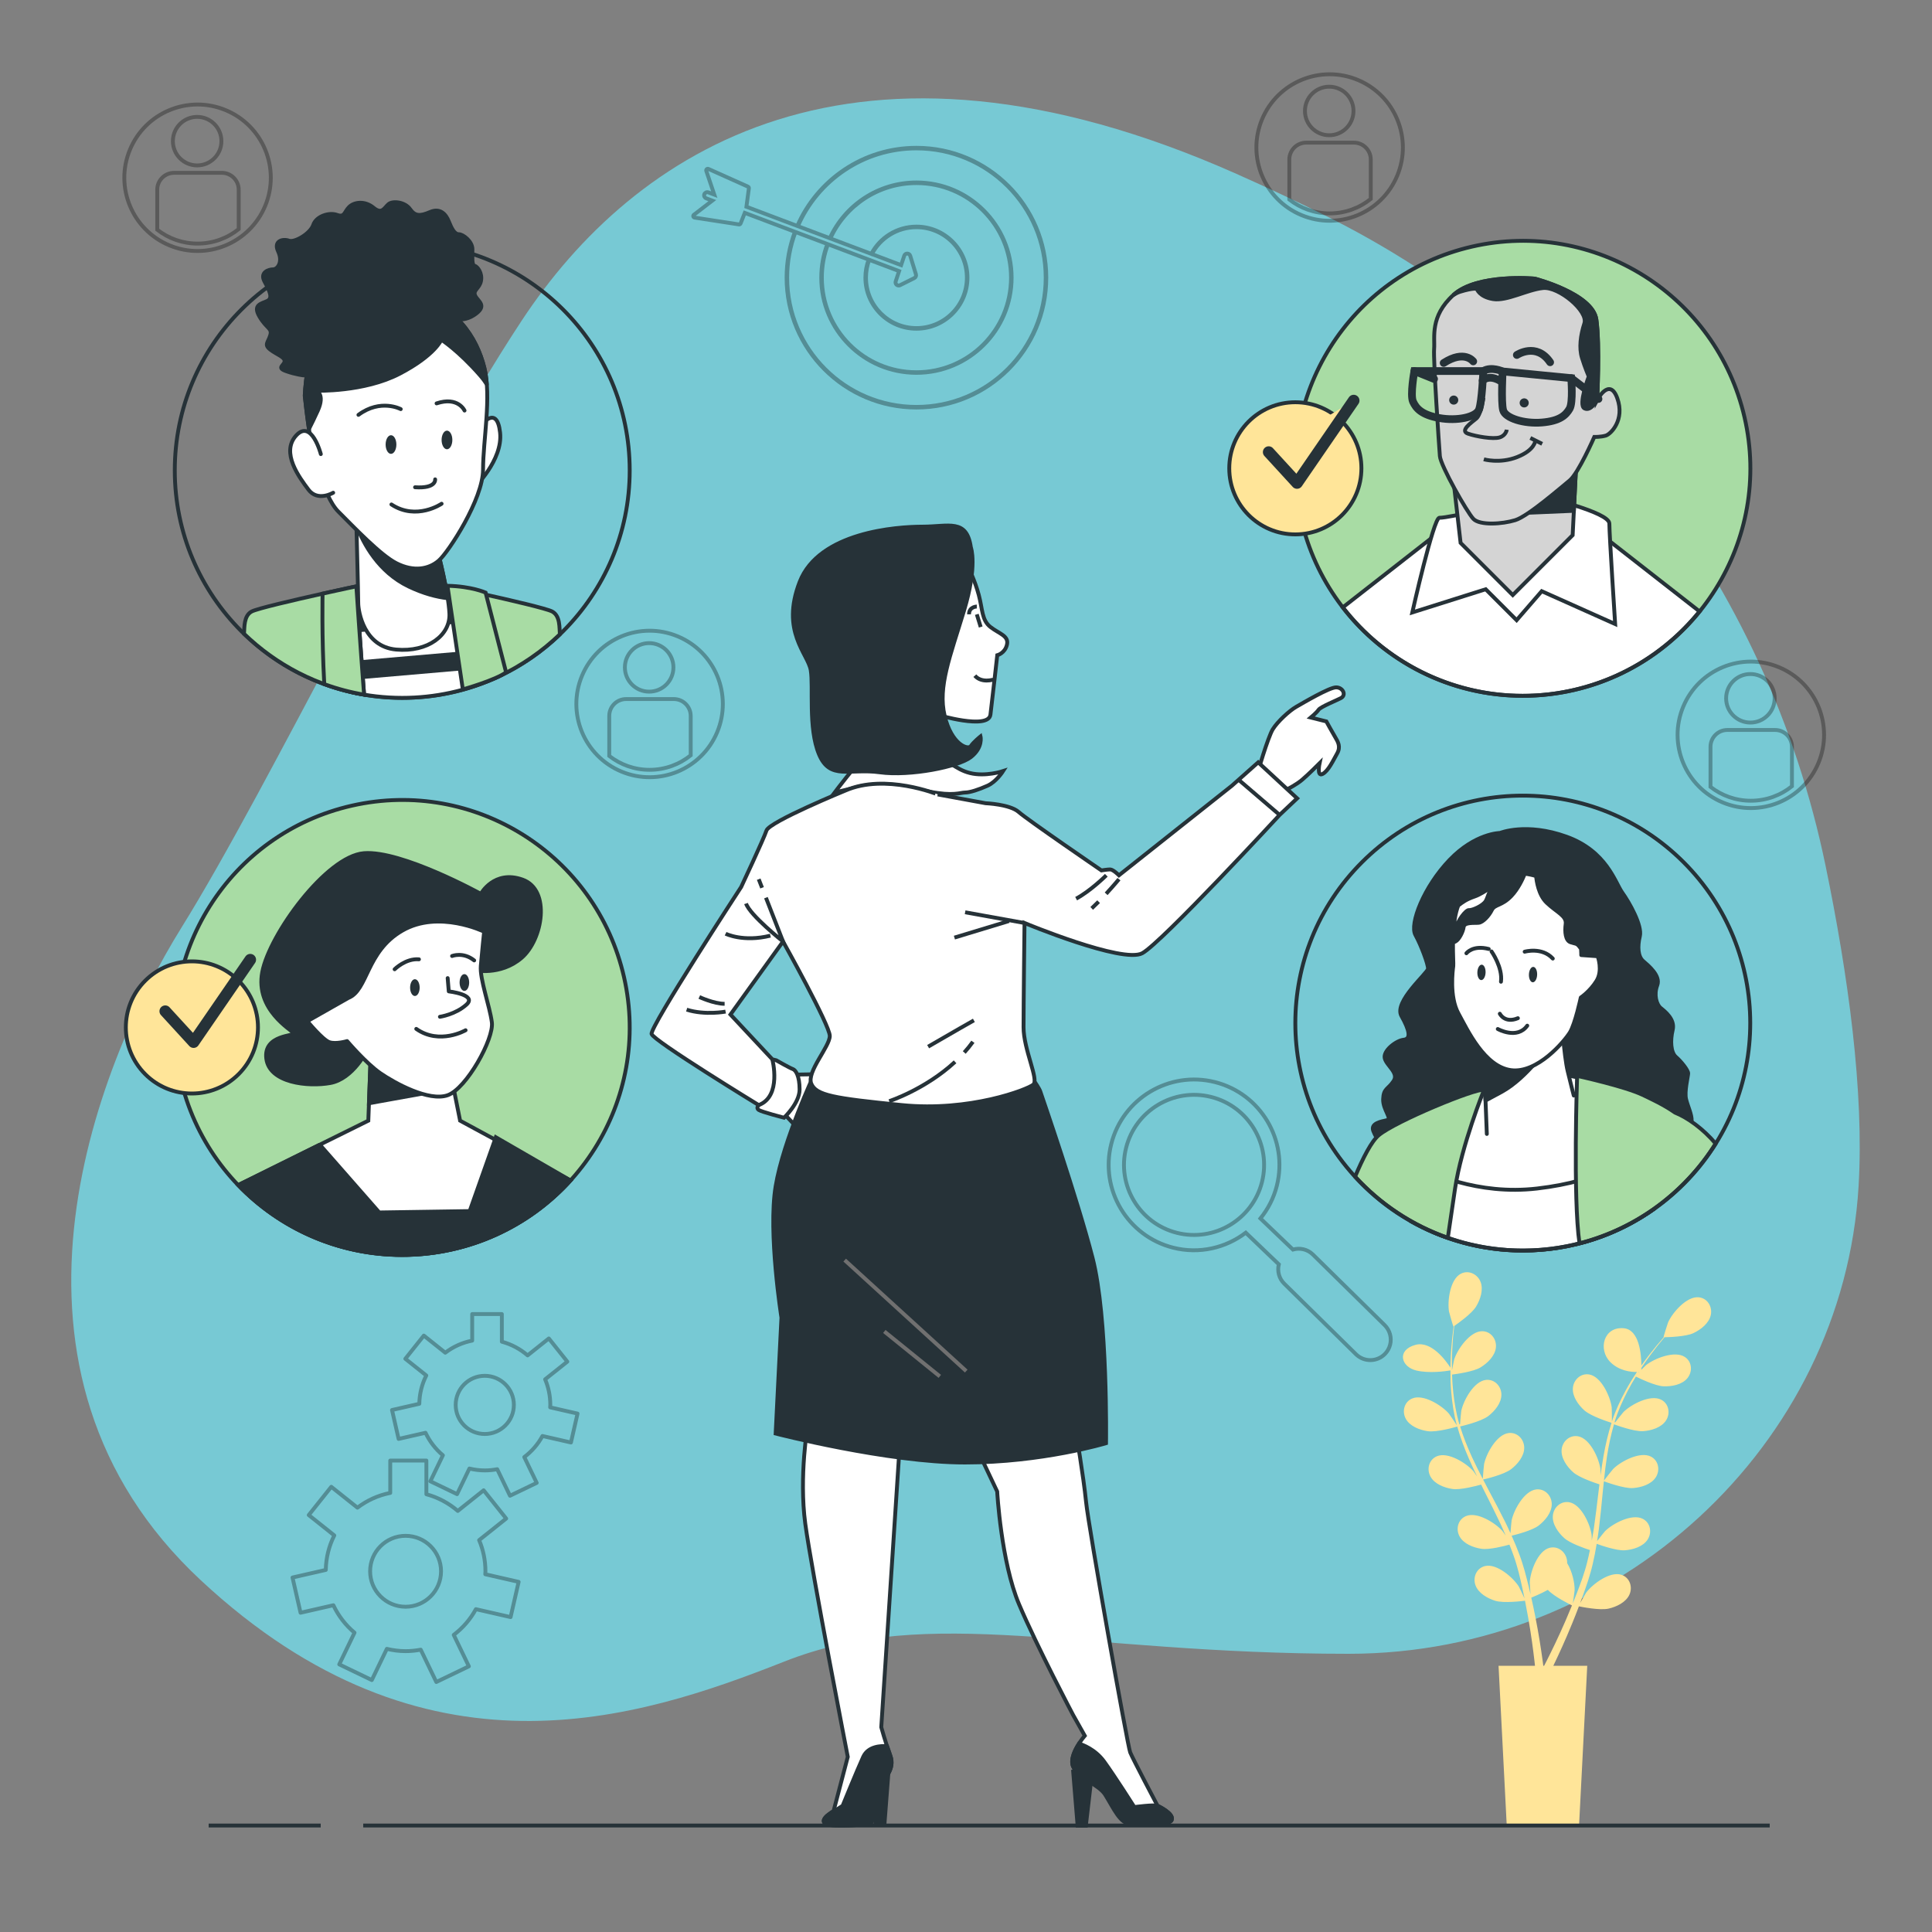 <svg width="500" height="500" viewBox="0 0 500 500" fill="none" xmlns="http://www.w3.org/2000/svg">
<rect x="0" y="0" width="500" height="500" fill="#808080" stroke="none"/>
<g clip-path="url(#clip0_1365_6912)">
<path d="M472.436 223.961C457.306 150.782 409.4 88.582 342.4 55.492C335.372 52.021 327.913 48.517 320 45C221 1 164 39 135 83C106 127 70 203 47 240C24 277 -6 355 52 409C110 463 165 445 203 430C241 415 279 428 349 428C419 428 477 374 481 307C482.464 282.478 478.302 252.331 472.436 223.961Z" fill="#77C9D4"/>
<path d="M439.655 335.739C436.54 335.404 432.838 339.673 431.699 342.229C431.601 342.45 430.459 346.081 430.517 346.081C430.517 346.081 430.57 346.08 430.583 346.08C429.993 346.75 429.369 347.474 428.703 348.28C427.491 349.769 426.136 351.462 424.785 353.401C424.76 350.387 424.227 344.129 420.249 343.75C414.999 343.25 413.499 349.25 416.749 352.5C419.029 354.78 422.041 355.09 423.639 355.073C422.632 356.576 421.62 358.191 420.676 359.942C419.373 362.352 418.125 364.952 417.186 367.799C417.175 367.831 417.168 367.866 417.158 367.898C417.174 366.98 417.133 364.412 417.108 364.216C416.748 361.441 414.423 356.291 411.341 355.721C409.121 355.311 407.241 357.05 407.064 359.209C406.884 361.413 408.482 363.62 410.041 365.012C411.799 366.582 416.678 368.103 417.067 368.222C416.197 370.941 415.526 373.802 415.006 376.734C414.707 378.41 414.457 380.108 414.229 381.813C414.217 381.019 414.201 380.309 414.188 380.21C413.828 377.435 411.502 372.285 408.421 371.716C406.201 371.306 404.321 373.045 404.144 375.203C403.963 377.408 405.562 379.614 407.121 381.007C408.703 382.419 412.836 383.8 413.935 384.15C413.854 384.805 413.766 385.458 413.688 386.114C413.312 389.258 412.951 392.398 412.502 395.467C412.344 396.549 412.149 397.608 411.958 398.668C411.947 397.963 411.932 397.369 411.92 397.279C411.56 394.504 409.235 389.354 406.153 388.785C403.933 388.375 402.053 390.114 401.876 392.273C401.695 394.477 403.294 396.684 404.853 398.076C406.362 399.424 410.166 400.732 411.47 401.155C411.241 402.235 411.014 403.317 410.744 404.354C410.543 405.057 410.399 405.749 410.159 406.444C409.935 407.137 409.714 407.824 409.494 408.504C409.023 409.798 408.546 411.136 408.055 412.386C407.72 413.258 407.385 414.083 407.05 414.916C407.22 413.841 407.507 411.731 407.511 411.551C407.554 409.692 406.894 406.671 405.58 404.547C405.588 404.273 405.572 403.999 405.529 403.727C405.185 401.589 403.176 400 400.995 400.581C397.967 401.387 396.047 406.702 395.903 409.496C395.894 409.661 396.003 411.459 396.089 412.593C395.937 411.934 395.796 411.293 395.631 410.617C395.314 409.278 394.957 407.951 394.579 406.521C394.372 405.837 394.163 405.147 393.952 404.449C393.758 403.753 393.464 403.042 393.221 402.331C392.622 400.694 391.936 399.063 391.208 397.436C392.38 397.155 396.528 396.098 398.193 394.82C399.851 393.548 401.609 391.466 401.594 389.255C401.578 387.089 399.834 385.215 397.589 385.459C394.474 385.797 391.771 390.76 391.205 393.5C391.17 393.671 390.985 395.683 390.905 396.79C390.46 395.815 390.02 394.84 389.538 393.869C388.146 391.065 386.649 388.27 385.169 385.476C384.715 384.62 384.273 383.762 383.827 382.905C384.245 382.81 389.202 381.659 391.068 380.228C392.726 378.956 394.485 376.874 394.469 374.663C394.453 372.497 392.709 370.623 390.464 370.867C387.349 371.206 384.646 376.168 384.08 378.908C384.038 379.115 383.776 382.01 383.746 382.749C382.765 380.86 381.805 378.969 380.934 377.066C379.729 374.442 378.691 371.801 377.875 369.168C378.07 369.124 383.249 367.947 385.16 366.481C386.818 365.209 388.577 363.128 388.561 360.916C388.546 358.75 386.8 356.876 384.556 357.12C381.441 357.458 378.737 362.421 378.172 365.161C378.135 365.341 377.933 367.548 377.862 368.599C377.764 368.609 377.782 368.607 377.684 368.618C376.844 365.786 376.387 362.938 376.09 360.25C375.915 358.694 375.835 357.197 375.79 355.738C376.777 355.618 381.282 355.018 383.147 353.889C384.935 352.807 386.911 350.931 387.138 348.731C387.36 346.577 385.832 344.522 383.574 344.518C380.441 344.512 377.209 349.148 376.346 351.809C376.299 351.954 375.985 353.478 375.772 354.591C375.762 353.933 375.739 353.253 375.742 352.622C375.746 350.253 375.896 348.083 376.044 346.163C376.137 345.072 376.243 344.087 376.352 343.166C377.259 342.542 380.883 339.984 381.998 338.156C383.086 336.372 383.975 333.796 383.163 331.739C382.367 329.725 380.064 328.605 378.059 329.642C375.275 331.081 374.543 336.684 375.004 339.444C375.044 339.682 376.095 343.341 376.143 343.309C376.143 343.309 376.187 343.279 376.198 343.271C376.076 344.155 375.955 345.104 375.843 346.143C375.653 348.064 375.455 350.236 375.399 352.615C375.388 353.051 375.382 353.502 375.376 353.951C374.182 352.111 370.414 346.949 366.344 348.045C361.412 349.373 362.55 353.735 366.534 354.684C369.866 355.477 374.077 354.88 375.369 354.663C375.36 356.454 375.406 358.339 375.583 360.298C375.825 363.027 376.219 365.885 377.006 368.777C377.015 368.81 377.028 368.843 377.037 368.875C376.544 368.101 375.093 365.982 374.964 365.831C373.133 363.715 368.352 360.703 365.468 361.927C363.39 362.81 362.781 365.297 363.825 367.195C364.891 369.133 367.441 370.092 369.509 370.393C371.841 370.733 376.75 369.31 377.14 369.195C377.915 371.943 378.933 374.699 380.117 377.432C380.792 378.995 381.521 380.549 382.271 382.097C381.823 381.441 381.418 380.858 381.353 380.783C379.522 378.667 374.741 375.655 371.857 376.879C369.779 377.761 369.171 380.249 370.214 382.147C371.279 384.086 373.83 385.044 375.898 385.346C377.996 385.652 382.205 384.522 383.315 384.208C383.609 384.799 383.896 385.393 384.192 385.982C385.614 388.812 387.044 391.63 388.362 394.437C388.827 395.426 389.249 396.417 389.675 397.407C389.277 396.825 388.936 396.338 388.877 396.269C387.046 394.153 382.265 391.141 379.381 392.365C377.303 393.247 376.695 395.735 377.738 397.633C378.804 399.571 381.354 400.53 383.422 400.831C385.425 401.123 389.319 400.115 390.639 399.749C391.044 400.776 391.452 401.804 391.798 402.817C392.019 403.514 392.28 404.171 392.463 404.883C392.659 405.585 392.853 406.28 393.045 406.968C393.366 408.307 393.706 409.686 393.986 411C394.188 411.912 394.364 412.785 394.543 413.664C394.092 412.674 393.167 410.755 393.071 410.603C391.582 408.234 387.313 404.532 384.276 405.306C382.089 405.864 381.11 408.23 381.854 410.264C382.614 412.341 384.99 413.675 386.988 414.287C389.188 414.96 394.06 414.345 394.668 414.264C394.96 415.72 395.23 417.138 395.463 418.481C396.284 423.134 396.79 427.04 397.106 429.774C397.162 430.26 397.21 430.694 397.253 431.103H387.823L389.942 472.446H408.66L410.779 431.103H401.993C402.058 430.968 402.12 430.842 402.188 430.7C403.394 428.189 405.065 424.579 406.871 420.163C407.445 418.769 408.03 417.268 408.617 415.72C409.207 415.843 414.029 416.823 416.277 416.316C418.315 415.855 420.784 414.702 421.696 412.687C422.59 410.714 421.79 408.281 419.65 407.562C416.68 406.564 412.146 409.937 410.485 412.189C410.387 412.322 409.485 413.882 408.931 414.875C409.168 414.242 409.404 413.629 409.639 412.974C410.113 411.682 410.548 410.379 411.021 408.978C411.226 408.294 411.432 407.602 411.641 406.904C411.863 406.216 412.01 405.461 412.2 404.734C412.604 403.038 412.93 401.3 413.221 399.541C414.354 399.953 418.396 401.359 420.491 401.213C422.575 401.066 425.19 400.3 426.397 398.447C427.579 396.632 427.157 394.106 425.151 393.071C422.366 391.635 417.374 394.283 415.39 396.256C415.266 396.379 414.003 397.955 413.325 398.834C413.491 397.775 413.663 396.72 413.796 395.644C414.182 392.537 414.475 389.38 414.782 386.233C414.875 385.269 414.98 384.309 415.081 383.348C415.482 383.499 420.252 385.275 422.597 385.11C424.682 384.964 427.296 384.198 428.504 382.344C429.686 380.529 429.264 378.003 427.258 376.968C424.473 375.532 419.481 378.179 417.498 380.153C417.348 380.302 415.533 382.572 415.1 383.172C415.324 381.056 415.566 378.948 415.89 376.881C416.332 374.027 416.924 371.252 417.696 368.606C417.883 368.677 422.852 370.552 425.254 370.384C427.339 370.238 429.954 369.472 431.161 367.618C432.343 365.803 431.921 363.277 429.915 362.242C427.13 360.806 422.138 363.453 420.155 365.427C420.025 365.557 418.641 367.285 418.001 368.122C417.913 368.077 417.929 368.085 417.842 368.04C418.703 365.215 419.893 362.588 421.128 360.183C421.841 358.789 422.6 357.496 423.367 356.255C424.257 356.699 428.345 358.684 430.523 358.771C432.611 358.854 435.294 358.38 436.698 356.671C438.072 354.997 437.93 352.439 436.05 351.191C433.44 349.457 428.187 351.541 425.999 353.285C425.917 353.35 425.367 353.894 424.774 354.489C424.778 354.358 424.782 354.207 424.785 354.034C424.872 353.899 424.96 353.759 425.046 353.629C426.357 351.655 427.679 349.928 428.862 348.408C429.542 347.549 430.173 346.786 430.772 346.078C431.873 346.059 436.306 345.924 438.245 345.014C440.136 344.126 442.3 342.468 442.757 340.304C443.203 338.185 441.899 335.98 439.655 335.739ZM405.161 419.44C403.278 423.773 401.545 427.311 400.301 429.766C400.05 430.261 399.824 430.699 399.615 431.102H399.407C399.346 430.623 399.277 430.099 399.196 429.51C398.816 426.751 398.219 422.818 397.289 418.139C396.999 416.66 396.659 415.084 396.294 413.471C396.66 413.326 398.738 412.485 400.579 411.456C402.183 413.193 406.292 415.225 406.824 415.484C406.264 416.859 405.707 418.191 405.161 419.44ZM424.215 355.052C424.137 355.131 424.058 355.211 423.985 355.287C424.034 355.211 424.082 355.133 424.131 355.057C424.158 355.055 424.189 355.054 424.215 355.052Z" fill="#FFE599"/>
<path opacity="0.3" d="M287.588 296.073C284.61 307.888 291.8 319.924 303.616 322.902C310.393 324.61 317.234 322.961 322.405 319.024L330.952 327.205C330.528 328.963 330.995 330.889 332.387 332.239L350.949 350.503C353.044 352.539 356.393 352.49 358.428 350.394C359.097 349.704 359.543 348.877 359.762 348.007C360.209 346.235 359.724 344.28 358.318 342.915L339.756 324.65C338.345 323.28 336.373 322.877 334.61 323.384L326.197 315.331C328.149 312.919 329.637 310.074 330.444 306.873C333.422 295.058 326.233 283.022 314.418 280.044C302.602 277.068 290.566 284.258 287.588 296.073ZM326.598 305.906C324.154 315.601 314.279 321.5 304.585 319.056C294.89 316.612 288.991 306.737 291.434 297.043C293.878 287.348 303.753 281.449 313.448 283.893C323.143 286.336 329.042 296.211 326.598 305.906Z" stroke="black" stroke-miterlimit="10"/>
<g opacity="0.3">
<path d="M206.487 58.528C211.639 46.683 223.441 38.405 237.174 38.405C255.647 38.405 270.625 53.383 270.625 71.856C270.625 90.336 255.647 105.307 237.174 105.307C218.701 105.307 203.723 90.336 203.723 71.856C203.723 67.695 204.483 63.716 205.872 60.04" stroke="black" stroke-miterlimit="10"/>
<path d="M206.11 58.39C211.327 46.401 223.288 38 237.174 38C255.842 38 271.03 53.188 271.03 71.856C271.03 90.532 255.842 105.72 237.174 105.72C218.506 105.72 203.318 90.532 203.318 71.856C203.318 67.652 204.092 63.622 205.496 59.902" stroke="black" stroke-width="0.5" stroke-miterlimit="10"/>
<path d="M214.895 61.704C218.752 53.253 227.275 47.384 237.174 47.384C250.69 47.384 261.653 58.339 261.653 71.856C261.653 85.38 250.691 96.335 237.174 96.335C223.657 96.335 212.695 85.38 212.695 71.856C212.695 68.81 213.252 65.894 214.272 63.209" stroke="black" stroke-miterlimit="10"/>
<path d="M214.518 61.56C218.447 52.964 227.123 46.973 237.173 46.973C250.892 46.973 262.057 58.138 262.057 71.857C262.057 85.583 250.892 96.741 237.173 96.741C223.454 96.741 212.29 85.583 212.29 71.856C212.29 68.759 212.854 65.8 213.896 63.064" stroke="black" stroke-width="0.5" stroke-miterlimit="10"/>
<path d="M225.618 65.785C225.618 65.778 225.625 65.763 225.632 65.756C227.824 61.624 232.166 58.802 237.173 58.802C244.38 58.802 250.226 64.648 250.226 71.855C250.226 79.069 244.379 84.908 237.173 84.908C229.966 84.908 224.12 79.069 224.12 71.855C224.12 70.227 224.417 68.671 224.959 67.238C224.966 67.216 224.981 67.195 224.988 67.173" stroke="black" stroke-miterlimit="10"/>
<path d="M225.097 65.916C225.148 65.815 225.198 65.713 225.249 65.612H225.256C227.506 61.328 232.007 58.398 237.173 58.398C244.597 58.398 250.632 64.44 250.632 71.857C250.632 79.281 244.597 85.323 237.173 85.323C229.749 85.323 223.714 79.281 223.714 71.857C223.714 70.185 224.018 68.586 224.582 67.103" stroke="black" stroke-width="0.5" stroke-miterlimit="10"/>
<path d="M225.835 65.829C225.799 65.815 225.763 65.807 225.726 65.793L225.632 65.757L225.256 65.612H225.249L214.895 61.705L214.519 61.56L206.487 58.528L206.111 58.39L193.173 53.506L193.81 48.73C193.832 48.549 193.738 48.376 193.571 48.303L183.339 43.716C183.187 43.651 183.013 43.68 182.898 43.788C182.775 43.897 182.732 44.063 182.782 44.222L184.859 50.372L183.332 49.793C182.905 49.634 182.435 49.851 182.276 50.271C182.117 50.691 182.334 51.161 182.754 51.32L184.346 51.921L179.57 55.59C179.44 55.691 179.382 55.858 179.425 56.017C179.461 56.169 179.591 56.292 179.758 56.314L191.227 58.08C191.249 58.087 191.27 58.087 191.285 58.087C191.451 58.087 191.603 57.986 191.669 57.826L192.747 55.091L205.496 59.903L205.872 60.04L213.897 63.065L214.273 63.21L224.584 67.103L224.96 67.24L225.264 67.356" stroke="black" stroke-miterlimit="10"/>
<path d="M225.618 65.785C225.654 65.785 225.69 65.792 225.727 65.792C225.763 65.806 225.799 65.814 225.836 65.828L233.209 68.614L234.019 66.183C234.127 65.85 234.439 65.626 234.786 65.626C234.793 65.626 234.793 65.626 234.8 65.626C235.155 65.633 235.466 65.865 235.567 66.205L237.043 70.995C237.159 71.371 236.985 71.784 236.63 71.965L232.94 73.803C232.824 73.861 232.701 73.89 232.578 73.89C232.383 73.89 232.195 73.825 232.043 73.695C231.797 73.478 231.703 73.131 231.804 72.819L232.687 70.163L225.263 67.355C225.154 67.312 225.06 67.254 224.988 67.174" stroke="black" stroke-miterlimit="10"/>
</g>
<path opacity="0.3" d="M123.157 416.453L132.143 418.504L134.224 409.386L125.591 407.416C125.6 407.158 125.63 406.906 125.63 406.646C125.63 403.786 125.048 401.061 123.997 398.584L131 393L125.169 385.688L118.473 391.028C116.157 389.022 113.392 387.533 110.347 386.712V377.992H100.995V386.368C97.848 386.98 94.968 388.317 92.507 390.182L85.736 384.783L79.905 392.095L86.515 397.366C85.157 400.059 84.368 403.083 84.313 406.292L75.701 408.258L77.782 417.376L86.279 415.437C87.575 418.186 89.441 420.611 91.75 422.535L87.798 430.741L96.224 434.799L100.115 426.72C101.673 427.095 103.291 427.316 104.964 427.316C106.306 427.316 107.616 427.178 108.887 426.933L112.917 435.302L121.343 431.244L117.425 423.108C119.775 421.324 121.746 419.067 123.157 416.453ZM95.787 406.646C95.787 401.578 99.895 397.47 104.963 397.47C110.031 397.47 114.139 401.578 114.139 406.646C114.139 411.714 110.031 415.822 104.963 415.822C99.895 415.822 95.787 411.714 95.787 406.646Z" stroke="black" stroke-miterlimit="10" stroke-linecap="round" stroke-linejoin="round"/>
<path opacity="0.3" d="M140.388 371.634L147.761 373.317L149.468 365.837L142.385 364.22C142.393 364.009 142.417 363.802 142.417 363.588C142.417 361.241 141.939 359.006 141.077 356.973L146.822 352.392L142.038 346.393L136.544 350.774C134.644 349.129 132.376 347.906 129.877 347.233V340.079H122.204V346.951C119.622 347.453 117.259 348.55 115.24 350.08L109.685 345.65L104.901 351.649L110.324 355.973C109.21 358.183 108.562 360.664 108.518 363.297L101.452 364.91L103.159 372.39L110.13 370.799C111.193 373.054 112.724 375.044 114.619 376.622L111.377 383.355L118.29 386.684L121.482 380.055C122.76 380.363 124.087 380.543 125.46 380.543C126.561 380.543 127.636 380.43 128.679 380.229L131.986 387.095L138.899 383.766L135.684 377.091C137.613 375.63 139.23 373.778 140.388 371.634ZM117.932 363.588C117.932 359.43 121.302 356.06 125.46 356.06C129.618 356.06 132.988 359.43 132.988 363.588C132.988 367.746 129.618 371.116 125.46 371.116C121.303 371.117 117.932 367.746 117.932 363.588Z" stroke="black" stroke-miterlimit="10" stroke-linecap="round" stroke-linejoin="round"/>
<g opacity="0.3">
<path d="M68.638 53.257C72.644 43.587 68.052 32.501 58.382 28.495C48.712 24.49 37.626 29.082 33.621 38.751C29.615 48.421 34.207 59.507 43.877 63.513C53.547 67.518 64.633 62.926 68.638 53.257Z" stroke="black" stroke-miterlimit="10"/>
<path d="M57.409 44.727H45.059C42.648 44.727 40.694 46.681 40.694 49.092V59.451C43.578 61.692 47.192 63.04 51.128 63.04C55.159 63.04 58.857 61.632 61.775 59.292V49.092C61.775 46.681 59.82 44.727 57.409 44.727Z" stroke="black" stroke-miterlimit="10"/>
<path d="M51.021 42.81C54.49 42.81 57.302 39.998 57.302 36.529C57.302 33.06 54.49 30.248 51.021 30.248C47.552 30.248 44.74 33.06 44.74 36.529C44.74 39.998 47.552 42.81 51.021 42.81Z" stroke="black" stroke-miterlimit="10"/>
</g>
<g opacity="0.3">
<path d="M185.606 189.48C189.634 179.819 185.069 168.722 175.408 164.694C165.748 160.665 154.651 165.231 150.622 174.891C146.594 184.552 151.159 195.649 160.82 199.677C170.48 203.706 181.577 199.14 185.606 189.48Z" stroke="black" stroke-miterlimit="10"/>
<path d="M174.388 180.916H162.038C159.627 180.916 157.673 182.87 157.673 185.281V195.64C160.557 197.882 164.171 199.229 168.107 199.229C172.138 199.229 175.836 197.821 178.754 195.481V185.281C178.753 182.871 176.799 180.916 174.388 180.916Z" stroke="black" stroke-miterlimit="10"/>
<path d="M168 179C171.469 179 174.281 176.188 174.281 172.719C174.281 169.25 171.469 166.438 168 166.438C164.531 166.438 161.719 169.25 161.719 172.719C161.719 176.188 164.531 179 168 179Z" stroke="black" stroke-miterlimit="10"/>
</g>
<g opacity="0.3">
<path d="M470.605 197.468C474.633 187.807 470.068 176.71 460.407 172.682C450.747 168.653 439.65 173.219 435.621 182.879C431.593 192.54 436.158 203.637 445.819 207.665C455.479 211.694 466.576 207.128 470.605 197.468Z" stroke="black" stroke-miterlimit="10"/>
<path d="M459.388 188.916H447.038C444.627 188.916 442.673 190.87 442.673 193.281V203.64C445.557 205.882 449.171 207.229 453.107 207.229C457.138 207.229 460.836 205.821 463.754 203.481V193.281C463.753 190.871 461.799 188.916 459.388 188.916Z" stroke="black" stroke-miterlimit="10"/>
<path d="M453 187C456.469 187 459.281 184.188 459.281 180.719C459.281 177.25 456.469 174.438 453 174.438C449.531 174.438 446.719 177.25 446.719 180.719C446.719 184.188 449.531 187 453 187Z" stroke="black" stroke-miterlimit="10"/>
</g>
<g opacity="0.3">
<path d="M361.599 45.473C365.628 35.812 361.062 24.715 351.402 20.687C341.741 16.658 330.644 21.224 326.616 30.884C322.587 40.545 327.153 51.642 336.813 55.67C346.474 59.699 357.571 55.133 361.599 45.473Z" stroke="black" stroke-miterlimit="10"/>
<path d="M350.389 36.916H338.039C335.628 36.916 333.674 38.87 333.674 41.281V51.64C336.558 53.882 340.172 55.229 344.108 55.229C348.139 55.229 351.837 53.821 354.755 51.481V41.281C354.754 38.871 352.8 36.916 350.389 36.916Z" stroke="black" stroke-miterlimit="10"/>
<path d="M344.001 35C347.47 35 350.282 32.188 350.282 28.719C350.282 25.25 347.47 22.438 344.001 22.438C340.532 22.438 337.72 25.25 337.72 28.719C337.72 32.188 340.532 35 344.001 35Z" stroke="black" stroke-miterlimit="10"/>
</g>
<path d="M388.196 215.57C388.196 215.57 381.801 215.596 375.132 222.561C368.463 229.526 364.749 239.11 366.305 241.952C367.861 244.793 369.618 249.589 369.574 250.699C369.53 251.809 360.619 259.242 362.697 262.938C364.775 266.634 365.243 268.877 363.289 269.078C361.335 269.279 357.894 271.923 358.373 273.888C358.851 275.853 362.117 277.65 360.641 279.816C359.166 281.982 358.066 281.66 357.957 284.436C357.848 287.212 360.403 289.56 358.926 289.907C357.449 290.254 354.652 290.7 355.408 292.676C356.164 294.652 358.009 297.227 358.009 297.227C358.009 297.227 367.842 308.735 388.839 312.065C409.836 315.395 430.822 297.874 433.985 295.219C437.148 292.564 437.736 291.753 437.801 290.087C437.866 288.421 436.833 286.435 436.354 284.47C435.876 282.505 436.862 278.652 436.894 277.819C436.927 276.986 435.071 274.689 433.727 273.524C432.383 272.359 432.226 269.295 432.89 266.541C433.555 263.787 430.855 261.735 429.778 260.858C428.701 259.981 427.966 257.45 428.898 254.985C429.829 252.52 426.597 249.89 425.253 248.725C423.909 247.56 423.73 245.051 424.394 242.297C425.059 239.543 421.68 233.572 419.835 230.997C417.99 228.422 415.81 220.274 405.393 216.527C394.978 212.779 388.196 215.57 388.196 215.57Z" fill="#263238" stroke="#263238" stroke-miterlimit="10" stroke-linecap="round" stroke-linejoin="round"/>
<path d="M365.021 315.96C373.599 320.844 383.523 323.639 394.1 323.639C406.83 323.639 418.611 319.589 428.24 312.72C428.282 307.427 428.29 302.983 428.214 301.07C427.973 294.957 426.298 286.238 424.098 284.461C421.899 282.684 417.317 281.267 410.589 279.403C403.861 277.538 393.718 276.873 393.718 276.873C393.718 276.873 381.743 283.734 373.598 286.45C365.453 289.167 365.101 307.283 365.279 311.801C365.311 312.573 365.203 314.047 365.021 315.96Z" fill="white" stroke="#263238" stroke-miterlimit="10" stroke-linecap="round" stroke-linejoin="round"/>
<path d="M365.021 315.96C373.599 320.844 383.523 323.639 394.1 323.639C406.83 323.639 418.611 319.589 428.24 312.72C428.282 307.427 428.29 302.983 428.214 301.07C428.092 297.981 427.799 299.21 427.062 296.022C423.197 299.655 414.63 305.64 397.779 307.59C382.406 309.368 369.798 303.561 365.866 301.129C365.225 305.65 365.205 309.913 365.279 311.801C365.311 312.573 365.203 314.047 365.021 315.96Z" fill="white" stroke="#263238" stroke-miterlimit="10" stroke-linecap="round" stroke-linejoin="round"/>
<path d="M384.791 293.463C384.791 293.463 384.529 286.818 384.289 280.705C384.048 274.592 383.146 271.965 383.146 271.965C383.146 271.965 387.461 273.392 391.725 273.491C395.988 273.589 402.382 266.949 402.871 265.864C403.361 264.78 404.085 262.888 404.085 262.888C404.085 262.888 404.759 273.243 405.713 277.199C406.667 281.154 407.293 283.526 407.293 283.526" fill="white"/>
<path d="M384.791 293.463C384.791 293.463 384.529 286.818 384.289 280.705C384.048 274.592 383.146 271.965 383.146 271.965C383.146 271.965 387.461 273.392 391.725 273.491C395.988 273.589 402.382 266.949 402.871 265.864C403.361 264.78 404.085 262.888 404.085 262.888C404.085 262.888 404.759 273.243 405.713 277.199C406.667 281.154 407.293 283.526 407.293 283.526" stroke="#263238" stroke-miterlimit="10" stroke-linecap="round"/>
<path d="M388.694 282.539C395.173 278.974 400.757 270.717 400.757 270.717L401.13 267.925C398.829 270.248 394.746 273.559 391.724 273.49C387.461 273.392 383.145 271.964 383.145 271.964C383.145 271.964 384.047 274.59 384.288 280.704C384.342 282.079 384.397 283.479 384.45 284.827C385.498 284.278 386.87 283.543 388.694 282.539Z" fill="#263238" stroke="#263238" stroke-miterlimit="10" stroke-linecap="round" stroke-linejoin="round"/>
<path d="M413.48 247.474L409.226 247.176C409.226 247.176 409.238 246.564 409.166 245.55C409.013 245.35 408.859 245.149 408.715 244.961C408.029 244.065 407.731 244.293 406.447 243.854C405.164 243.415 404.917 241.235 405.198 239.126C405.479 237.017 402.913 236.138 400.293 233.643C398.148 231.599 397.653 227.978 397.544 226.734C396.541 226.426 395.556 226.229 394.623 226.113C394.069 227.486 392.884 230.051 391.135 231.887C388.64 234.506 386.829 233.997 386.091 235.509C385.353 237.021 383.789 238.691 382.699 238.814C381.609 238.937 378.972 238.586 378.797 239.904C378.622 241.222 377.55 243.226 376.688 243.648C376.501 243.739 376.271 243.852 376.03 243.97C375.994 247.003 376.178 249.494 376.109 250.011C375.968 251.066 375.056 257.921 377.429 262.262C379.803 266.603 384.181 276.042 391.037 276.955C397.892 277.868 404.922 269.412 406.293 267.179C407.664 264.946 409.104 258.161 409.104 258.161C409.104 258.161 411.459 256.596 413.164 253.871C414.869 251.148 413.48 247.474 413.48 247.474Z" fill="white" stroke="#263238" stroke-miterlimit="10" stroke-linecap="round" stroke-linejoin="round"/>
<path d="M376.881 240.185C377.127 238.339 379.394 235.421 380.185 235.526C380.976 235.631 383.823 234.401 384.526 233.152C385.229 231.904 385.141 230.55 386.529 230.199C387.918 229.847 388.163 228.001 388.163 228.001C388.163 228.001 383.98 231.201 381.73 231.975C379.48 232.749 378.584 233.434 377.389 234.349C376.614 236.37 376.262 238.943 376.116 241.421C376.473 241.242 376.789 240.881 376.881 240.185Z" fill="white" stroke="#263238" stroke-miterlimit="10" stroke-linecap="round" stroke-linejoin="round"/>
<path d="M388.152 262.349C388.152 262.349 389.418 264.933 392.828 263.508" stroke="#263238" stroke-miterlimit="10" stroke-linecap="round" stroke-linejoin="round"/>
<path d="M387.626 266.304C387.626 266.304 392.618 269.116 395.254 265.441" stroke="#263238" stroke-miterlimit="10" stroke-linecap="round" stroke-linejoin="round"/>
<path d="M384.468 251.691C384.429 252.792 383.921 253.668 383.334 253.647C382.747 253.626 382.302 252.717 382.341 251.616C382.38 250.515 382.888 249.639 383.475 249.66C384.062 249.681 384.507 250.59 384.468 251.691Z" fill="#263238"/>
<path d="M397.81 252.261C397.771 253.362 397.263 254.238 396.676 254.217C396.089 254.196 395.644 253.287 395.683 252.186C395.722 251.085 396.23 250.209 396.817 250.23C397.405 250.25 397.849 251.159 397.81 252.261Z" fill="#263238"/>
<path d="M379.502 246.706C379.502 246.706 381.136 244.508 385.285 245.598" stroke="#263238" stroke-miterlimit="10" stroke-linecap="round" stroke-linejoin="round"/>
<path d="M394.584 246.3C394.584 246.3 399.048 245.016 401.861 248.074" stroke="#263238" stroke-miterlimit="10" stroke-linecap="round" stroke-linejoin="round"/>
<path d="M386.006 246.231C386.006 246.231 388.942 250.379 388.45 254.07" stroke="#263238" stroke-miterlimit="10" stroke-linecap="round" stroke-linejoin="round"/>
<path d="M374.693 320.351C375.365 315.786 376.016 311.272 376.563 307.629C378.25 296.382 384.074 282.044 384.074 282.044C381.927 281.596 361.233 290.131 356.85 293.764C354.94 295.347 352.734 299.673 350.694 304.519C357.197 311.617 365.414 317.111 374.693 320.351Z" fill="#A8DCA4" stroke="#263238" stroke-miterlimit="10" stroke-linecap="round" stroke-linejoin="round"/>
<path d="M444.016 295.969C440.784 292.154 436.797 289.269 433.498 287.945C430.57 285.89 427.304 284.402 425.123 283.355C420.51 281.141 408.158 278.433 408.158 278.433C408.158 278.433 407.052 310.175 408.772 321.783C423.57 317.987 436.114 308.585 444.016 295.969Z" fill="#A8DCA4" stroke="#263238" stroke-miterlimit="10" stroke-linecap="round" stroke-linejoin="round"/>
<path d="M435.72 306.397C458.709 283.408 458.709 246.136 435.72 223.147C412.731 200.159 375.459 200.159 352.471 223.147C329.482 246.136 329.482 283.408 352.471 306.397C375.459 329.386 412.731 329.386 435.72 306.397Z" stroke="#263238" stroke-miterlimit="10"/>
<path d="M407.306 178.575C438.991 171.289 458.771 139.696 451.485 108.011C444.2 76.325 412.607 56.545 380.922 63.831C349.236 71.117 329.456 102.709 336.742 134.395C344.028 166.08 375.62 185.86 407.306 178.575Z" fill="#A8DCA4"/>
<path d="M394.1 180.068C412.574 180.068 429.054 171.554 439.846 158.24L416.5 140L399.5 135.167V134.5L395.25 134.833L391 134.5V135.167L374 136.5L347.521 157.187C358.287 171.103 375.144 180.068 394.1 180.068Z" fill="white" stroke="#263238" stroke-miterlimit="10"/>
<path d="M378.5 133C378.5 133 374 134 372.5 134C371 134 365.5 158.5 365.5 158.5L384.5 152.5L392.5 160.5L399 153L418 161.5C418 161.5 416.5 138.5 416.5 135.5C416.5 132.5 399 128.5 399 128.5L378.5 133Z" fill="white" stroke="#263238" stroke-miterlimit="10"/>
<path d="M376 123L378 140.5L391.5 154L407 138.5L408 118.5L376 123Z" fill="#D4D4D4" stroke="#263238" stroke-miterlimit="10"/>
<path d="M407.315 132.197L408 118.5L406.225 118.749L386.247 133.1L407.315 132.197Z" fill="#263238" stroke="#263238" stroke-miterlimit="10"/>
<path d="M397.172 72.104C397.172 72.104 412.186 75.951 413.138 82.715C414.09 89.478 413.337 103.54 413.337 103.54C413.337 103.54 416.55 97.471 418.553 103.064C420.556 108.657 416.887 112.326 415.598 112.723C414.309 113.12 412.603 113.08 412.603 113.08C412.603 113.08 408.458 122.541 406.197 124.366C403.936 126.191 395.487 133.589 392.135 134.62C388.783 135.651 382.972 136.028 381.306 134.283C379.64 132.538 372.837 120.519 372.638 118.039C372.44 115.56 370.912 93.168 371.15 90.272C371.388 87.376 369.979 81.882 376.167 76.309C382.356 70.736 397.172 72.104 397.172 72.104Z" fill="#D4D4D4" stroke="#263238" stroke-miterlimit="10"/>
<path d="M376.168 76.31C382.356 70.736 397.172 72.105 397.172 72.105C397.172 72.105 412.186 75.952 413.138 82.716C414.09 89.479 413.337 103.541 413.337 103.541C413.337 103.541 411.73 106.576 410.045 105.683C408.359 104.791 411.175 97.432 411.175 97.432C411.175 97.432 410.203 95.191 409.41 92.613C408.616 90.035 409.033 86.802 410.044 83.668C411.055 80.534 403.439 74.128 399.333 74.545C395.227 74.962 389.952 77.996 386.382 77.401C382.812 76.806 382.177 74.743 382.177 74.743C382.177 74.743 381.245 74.465 377.893 75.497C377.295 75.681 376.699 75.985 376.12 76.354C376.137 76.339 376.152 76.324 376.168 76.31Z" fill="#263238" stroke="#263238" stroke-miterlimit="10"/>
<path d="M388.876 96.127L406.631 97.861C406.631 97.861 407.17 104.136 406.21 105.784C405.25 107.432 403.699 108.957 399.058 109.344C394.417 109.731 389.556 108.223 389.005 106.136C388.454 104.05 388.876 96.127 388.876 96.127Z" stroke="#263238" stroke-width="2" stroke-miterlimit="10" stroke-linecap="round"/>
<path d="M383.881 96.021H366.042C366.042 96.021 364.896 102.214 365.691 103.947C366.487 105.681 367.882 107.349 372.463 108.186C377.044 109.022 382.029 107.994 382.78 105.971C383.53 103.947 383.881 96.021 383.881 96.021Z" stroke="#263238" stroke-width="2" stroke-miterlimit="10" stroke-linecap="round"/>
<path d="M388.876 96.127C388.876 96.127 385.992 94.781 383.881 96.021" stroke="#263238" stroke-width="2" stroke-miterlimit="10" stroke-linecap="round"/>
<path d="M388.593 98.791C388.593 98.791 385.742 96.687 383.702 98.481" stroke="#263238" stroke-width="2" stroke-miterlimit="10" stroke-linecap="round"/>
<path d="M406.631 97.861L413.687 103.254" stroke="#263238" stroke-width="2" stroke-miterlimit="10" stroke-linecap="round"/>
<path d="M366.042 96.021L371.132 98.072" stroke="#263238" stroke-width="2" stroke-miterlimit="10" stroke-linecap="round"/>
<path d="M393.336 104.617C393.527 105.238 394.186 105.587 394.807 105.396C395.428 105.205 395.777 104.546 395.586 103.925C395.395 103.304 394.736 102.955 394.115 103.146C393.494 103.337 393.145 103.995 393.336 104.617Z" fill="#263238"/>
<path d="M375.098 103.887C375.289 104.508 375.948 104.857 376.569 104.666C377.19 104.475 377.539 103.816 377.348 103.195C377.157 102.574 376.498 102.225 375.877 102.416C375.255 102.607 374.907 103.266 375.098 103.887Z" fill="#263238"/>
<path d="M392.555 91.869C392.555 91.869 397.61 88.499 401.172 93.754" stroke="#263238" stroke-width="2" stroke-miterlimit="10" stroke-linecap="round"/>
<path d="M381.27 93.527C381.27 93.527 379.029 90.457 373.619 93.937" stroke="#263238" stroke-width="2" stroke-miterlimit="10" stroke-linecap="round"/>
<path d="M383.911 102.954C383.911 102.954 383.301 107.29 382.062 108.319C380.823 109.348 377.717 111.471 379.894 112.227C382.071 112.983 386.443 113.712 388.101 113.201C389.759 112.691 389.95 111.206 389.95 111.206" stroke="#263238" stroke-miterlimit="10"/>
<path d="M384.012 118.866C384.012 118.866 388.138 120.059 392.647 118.283C397.156 116.507 397.329 114.12 397.329 114.12" stroke="#263238" stroke-miterlimit="10"/>
<path d="M396.053 113.346L399.113 114.867" stroke="#263238" stroke-miterlimit="10"/>
<path d="M407.306 178.575C438.991 171.289 458.771 139.696 451.485 108.011C444.2 76.325 412.607 56.545 380.922 63.831C349.236 71.117 329.456 102.709 336.742 134.395C344.028 166.08 375.62 185.86 407.306 178.575Z" stroke="#263238" stroke-miterlimit="10"/>
<path d="M104.1 180.605C136.612 180.605 162.967 154.249 162.967 121.738C162.967 89.227 136.612 62.871 104.1 62.871C71.589 62.871 45.233 89.227 45.233 121.738C45.233 154.249 71.589 180.605 104.1 180.605Z" stroke="#263238" stroke-miterlimit="10"/>
<path d="M115.027 81.763C115.027 81.763 118.923 83.989 122.633 81.578C126.343 79.166 123.746 78.053 123.004 76.569C122.262 75.085 124.117 74.714 124.488 72.673C124.859 70.632 123.56 68.963 122.818 68.777C122.076 68.591 122.262 66.551 122.262 64.51C122.262 62.469 119.85 60.614 118.737 60.614C117.624 60.614 116.882 59.13 116.14 57.275C115.398 55.42 113.914 53.75 111.316 54.863C108.719 55.976 107.42 55.976 106.121 54.121C104.822 52.266 101.669 51.895 100.555 52.822C99.442 53.75 98.885 55.605 96.659 53.75C94.433 51.895 91.65 52.266 90.351 53.565C89.052 54.864 89.238 56.348 87.197 55.606C85.156 54.864 81.817 55.977 81.075 58.203C80.333 60.429 76.252 62.841 74.767 62.284C73.283 61.728 70.686 62.284 71.984 65.067C73.283 67.85 71.798 69.705 70.685 69.705C69.572 69.705 67.16 70.447 68.459 72.859C69.758 75.271 70.685 77.126 69.201 77.868C67.717 78.61 65.305 78.796 67.16 81.949C69.015 85.103 70.499 84.917 69.943 86.772C69.386 88.627 68.273 89.184 69.943 90.482C71.613 91.78 73.653 92.337 73.653 93.45C73.653 94.563 71.427 95.12 74.024 96.047C76.621 96.975 78.662 97.16 78.662 97.16C78.662 97.16 82.372 87.142 92.947 83.803C103.521 80.464 109.644 80.835 112.055 82.133C114.47 83.433 115.027 81.763 115.027 81.763Z" fill="#263238" stroke="#263238" stroke-miterlimit="10" stroke-linecap="round" stroke-linejoin="round"/>
<path d="M104.101 180.605C99.534 180.605 95.092 180.077 90.825 179.093C88.478 166.876 86.184 154.545 86.184 154.545C86.184 154.545 96.227 151.783 99.24 151.281C102.253 150.779 111.292 149.774 111.292 149.774L124.851 156.051C124.851 156.051 126.467 164.997 128.094 175.5C120.766 178.777 112.648 180.605 104.101 180.605Z" fill="white" stroke="#263238" stroke-miterlimit="10"/>
<path d="M87.053 159.197L124.627 155.948L124.85 156.051C124.85 156.051 125.174 157.843 125.676 160.76L87.959 164.021C87.619 162.211 87.312 160.577 87.053 159.197Z" fill="#263238"/>
<path d="M89.318 171.205L126.888 167.956C127.139 169.485 127.402 171.108 127.669 172.791L90.237 176.028C89.924 174.393 89.616 172.776 89.318 171.205Z" fill="#263238"/>
<path d="M113.3 142.743C113.3 142.743 116.062 153.289 116.313 158.813C116.564 164.337 110.789 168.856 102.503 168.103C94.217 167.35 92.711 158.311 92.711 156.051C92.711 153.791 92.209 134.709 92.209 134.709C92.209 134.709 96.226 138.224 100.997 141.237C105.767 144.25 113.3 142.743 113.3 142.743Z" fill="white" stroke="#263238" stroke-miterlimit="10"/>
<path d="M105.767 151.783C97.92 148.023 94.013 140.646 92.241 135.955C92.221 135.17 92.208 134.709 92.208 134.709C92.208 134.709 96.225 138.224 100.996 141.237C105.767 144.25 113.299 142.744 113.299 142.744C113.299 142.744 115.025 149.335 115.872 154.826C113.013 154.492 109.608 153.623 105.767 151.783Z" fill="#263238" stroke="#263238" stroke-miterlimit="10"/>
<path d="M124.619 109.922C124.619 109.922 128.618 104.723 129.418 111.922C130.218 119.121 122.619 126.319 122.619 126.319V109.922" fill="white"/>
<path d="M124.619 109.922C124.619 109.922 128.618 104.723 129.418 111.922C130.218 119.121 122.619 126.319 122.619 126.319V109.922" stroke="#263238" stroke-miterlimit="10" stroke-linecap="round" stroke-linejoin="round"/>
<path d="M78.877 102.437C78.877 102.437 79.195 91.301 83.332 84.937C87.469 78.573 96.187 74.67 105.923 76.346C117.996 78.424 123.423 87.483 125.332 95.119C127.241 102.755 125.014 113.892 125.014 121.528C125.014 129.164 116.105 142.846 113.559 145.074C111.014 147.301 107.084 148.043 102.597 145.767C98.478 143.678 91.706 136.546 87.57 132.41C83.434 128.273 80.971 115.98 80.335 113.116C79.699 110.252 78.877 102.437 78.877 102.437Z" fill="white" stroke="#263238" stroke-miterlimit="10" stroke-linecap="round" stroke-linejoin="round"/>
<path d="M112.615 124.061C112.615 124.061 112.986 126.473 107.42 126.102" stroke="#263238" stroke-miterlimit="10" stroke-linecap="round" stroke-linejoin="round"/>
<path d="M114.285 130.369C114.285 130.369 107.792 134.821 101.299 130.554" stroke="#263238" stroke-miterlimit="10" stroke-linecap="round" stroke-linejoin="round"/>
<path d="M114.285 113.858C114.285 115.19 114.908 116.27 115.676 116.27C116.444 116.27 117.067 115.19 117.067 113.858C117.067 112.526 116.444 111.446 115.676 111.446C114.908 111.446 114.285 112.526 114.285 113.858Z" fill="#263238"/>
<path d="M99.8 115.046C99.8 116.378 100.423 117.458 101.191 117.458C101.959 117.458 102.582 116.378 102.582 115.046C102.582 113.714 101.959 112.634 101.191 112.634C100.423 112.634 99.8 113.714 99.8 115.046Z" fill="#263238"/>
<path d="M120.221 106.251C120.221 106.251 118.551 102.541 112.986 104.396" stroke="#263238" stroke-miterlimit="10" stroke-linecap="round" stroke-linejoin="round"/>
<path d="M103.71 105.88C103.71 105.88 98.516 103.097 92.764 107.364" stroke="#263238" stroke-miterlimit="10" stroke-linecap="round" stroke-linejoin="round"/>
<path d="M63.152 164.018C63.272 162.336 63.076 159.392 65.105 158.271C66.473 157.51 76.087 155.285 83.483 153.638C88.332 152.564 92.225 151.74 92.225 151.74C92.225 151.74 93.171 165.991 94.222 179.775C82.248 177.751 71.505 172.112 63.152 164.018Z" fill="#A8DCA4" stroke="#263238" stroke-miterlimit="10"/>
<path d="M129.148 175.021C127.827 166.53 125.739 158.105 124.552 153.638C131.948 155.285 141.562 157.51 142.93 158.271C145.02 159.425 144.749 162.514 144.895 164.166C140.297 168.587 134.986 172.27 129.148 175.021Z" fill="#A8DCA4" stroke="#263238" stroke-miterlimit="10"/>
<path d="M83.92 177.047C83.235 164.556 83.484 153.637 83.484 153.637C88.333 152.563 92.226 151.739 92.226 151.739C92.226 151.739 93.172 165.99 94.223 179.774C90.67 179.174 87.226 178.255 83.92 177.047Z" fill="#A8DCA4" stroke="#263238" stroke-miterlimit="10"/>
<path d="M105.922 76.345C117.995 78.423 123.422 87.481 125.331 95.118C125.669 96.472 125.873 97.939 125.987 99.473C125.521 98.732 124.941 97.948 124.219 97.123C118.62 90.724 114.221 87.925 114.221 87.925C114.221 87.925 112.621 91.924 103.423 96.723C94.225 101.522 81.827 101.122 81.827 101.122C81.827 101.122 84.226 101.922 82.227 106.321C81.363 108.221 80.575 109.821 79.957 111.028C79.414 107.558 78.875 102.435 78.875 102.435C78.875 102.435 79.193 91.298 83.33 84.935C87.467 78.573 96.186 74.669 105.922 76.345Z" fill="#263238" stroke="#263238" stroke-miterlimit="10" stroke-linecap="round" stroke-linejoin="round"/>
<path d="M83.029 117.52C83.029 117.52 80.63 108.322 76.63 112.721C72.631 117.12 77.43 123.519 79.829 126.718C82.229 129.917 86.228 127.518 86.228 127.518" fill="white"/>
<path d="M83.029 117.52C83.029 117.52 80.63 108.322 76.63 112.721C72.631 117.12 77.43 123.519 79.829 126.718C82.229 129.917 86.228 127.518 86.228 127.518" stroke="#263238" stroke-miterlimit="10" stroke-linecap="round" stroke-linejoin="round"/>
<path d="M115.8 151.6L119.778 178.415C119.778 178.415 128.176 176.058 130.976 173.995L125.672 153.368C125.672 153.368 122.136 151.748 115.8 151.6Z" fill="#A8DCA4" stroke="#263238" stroke-miterlimit="10"/>
<path d="M117.092 323.323C148.801 316.141 168.683 284.615 161.502 252.906C154.32 221.198 122.793 201.315 91.085 208.497C59.377 215.679 39.494 247.206 46.676 278.914C53.857 310.622 85.384 330.505 117.092 323.323Z" fill="#A8DCA4"/>
<path d="M104.1 324.768C121.357 324.768 136.866 317.332 147.631 305.5L119.073 290.028L116.237 275.846L96.028 270.882L95.319 290.028L61.675 306.683C72.382 317.826 87.426 324.768 104.1 324.768Z" fill="white" stroke="#263238" stroke-miterlimit="10"/>
<path d="M95.484 285.526L113.754 282.228L108.894 274.043L96.026 270.882L95.484 285.526Z" fill="#263238" stroke="#263238" stroke-miterlimit="10"/>
<path d="M124.446 231.331C124.446 231.331 103.92 220.015 94.183 220.804C84.446 221.594 69.709 241.857 67.867 251.594C66.025 261.331 75.499 266.594 76.025 267.384C76.551 268.174 68.13 267.647 68.92 273.963C69.709 280.279 79.71 281.331 85.499 280.279C91.289 279.226 95.236 271.858 95.236 270.805C95.236 269.752 92.604 262.647 92.604 262.647C92.604 262.647 98.13 263.173 98.92 258.437C99.71 253.7 104.183 243.173 110.236 242.91C116.289 242.647 121.026 243.436 121.552 244.752C122.078 246.068 122.605 251.068 122.605 251.068C122.605 251.068 129.447 252.647 134.974 247.91C140.5 243.173 142.606 230.278 135.237 227.647C127.867 225.015 124.446 231.331 124.446 231.331Z" fill="#263238" stroke="#263238" stroke-miterlimit="10" stroke-linecap="round" stroke-linejoin="round"/>
<path d="M90.119 258.28L79.538 264.285C79.538 264.285 83.541 269.146 85.257 269.718C86.973 270.29 89.832 269.432 89.832 269.432C89.832 269.432 94.693 275.151 98.411 277.725C102.128 280.299 110.993 285.16 115.855 283.444C120.716 281.728 127.865 268.86 127.293 264.571C126.721 260.282 124.147 253.418 124.433 249.987C124.719 246.555 125.291 241.122 125.291 241.122C125.291 241.122 113.567 235.403 104.13 240.836C94.694 246.27 95.266 256.278 90.119 258.28Z" fill="white" stroke="#263238" stroke-miterlimit="10" stroke-linecap="round" stroke-linejoin="round"/>
<path d="M115.856 253.133L116.142 256.565C116.142 256.565 123.577 257.423 120.717 259.996C117.857 262.57 113.854 263.142 113.854 263.142" stroke="#263238" stroke-miterlimit="10" stroke-linecap="round" stroke-linejoin="round"/>
<path d="M102.129 250.845C102.129 250.845 104.989 247.985 108.42 248.271" stroke="#263238" stroke-miterlimit="10" stroke-linecap="round" stroke-linejoin="round"/>
<path d="M116.999 247.413C116.999 247.413 119.859 246.269 122.718 248.557" stroke="#263238" stroke-miterlimit="10" stroke-linecap="round" stroke-linejoin="round"/>
<path d="M107.372 257.764C108.056 257.764 108.611 256.791 108.611 255.591C108.611 254.391 108.056 253.418 107.372 253.418C106.688 253.418 106.133 254.391 106.133 255.591C106.133 256.791 106.688 257.764 107.372 257.764Z" fill="#263238"/>
<path d="M121.423 254.274C121.423 255.474 120.868 256.447 120.183 256.447C119.498 256.447 118.943 255.474 118.943 254.274C118.943 253.074 119.498 252.101 120.183 252.101C120.868 252.102 121.423 253.074 121.423 254.274Z" fill="#263238"/>
<path d="M120.492 266.628C120.492 266.628 113.756 270.528 107.728 266.274" stroke="#263238" stroke-miterlimit="10" stroke-linecap="round" stroke-linejoin="round"/>
<path d="M104.1 324.768C121.361 324.768 136.874 317.329 147.639 305.491L128.318 294.315L121.555 313.428L98.155 313.783L82.909 296.41L82.524 296.362L61.675 306.684C72.382 317.826 87.426 324.768 104.1 324.768Z" fill="#263238" stroke="#263238" stroke-miterlimit="10"/>
<path d="M117.092 323.323C148.801 316.141 168.683 284.615 161.502 252.906C154.32 221.198 122.793 201.315 91.085 208.497C59.377 215.679 39.494 247.206 46.676 278.914C53.857 310.622 85.384 330.505 117.092 323.323Z" stroke="#263238" stroke-miterlimit="10"/>
<path d="M250.529 146.642C250.529 146.642 252.293 150.17 253.301 153.95C254.309 157.73 254.057 160.502 256.325 162.266C258.593 164.03 261.113 164.534 260.609 166.802C260.105 169.07 258.089 169.574 258.089 169.574C258.089 169.574 256.829 180.914 256.325 184.946C255.821 188.978 242.465 184.946 242.465 184.946L239.945 197.797L223.566 198.805L221.802 184.946C221.802 184.946 215.25 177.134 213.486 165.543C211.722 153.951 218.274 140.344 232.133 140.344C245.993 140.343 250.529 146.642 250.529 146.642Z" fill="white" stroke="#263238" stroke-miterlimit="10"/>
<path d="M257.081 175.873C257.081 175.873 254.057 176.881 252.293 174.865" stroke="#263238" stroke-miterlimit="10"/>
<path d="M252.797 158.99L253.805 162.266" stroke="#263238" stroke-miterlimit="10"/>
<path d="M252.797 156.974C252.797 156.974 250.781 156.974 250.781 158.99" stroke="#263238" stroke-miterlimit="10"/>
<path d="M216.007 205.104C216.007 205.104 222.055 197.04 223.063 196.788C224.071 196.536 235.159 194.016 240.45 195.276C245.742 196.536 247.002 199.056 251.034 200.064C255.066 201.072 259.602 199.56 259.602 199.56C259.602 199.56 257.838 202.332 255.57 203.34C253.302 204.348 251.034 205.104 249.774 205.104C248.514 205.104 246.75 206.112 240.45 204.852C234.15 203.592 223.315 203.34 223.315 203.34L216.007 205.104Z" fill="white" stroke="#263238" stroke-miterlimit="10"/>
<path d="M325.37 200.316C325.37 200.316 328.142 190.74 329.402 188.724C330.662 186.708 333.686 183.936 335.45 182.928C337.214 181.92 344.018 177.888 345.782 177.888C347.546 177.888 348.495 179.865 347.042 180.66C346.131 181.159 341.75 182.928 341.246 183.684C340.742 184.44 339.23 185.7 339.23 185.7L343.262 186.708C343.262 186.708 344.774 189.48 345.53 190.74C346.286 192 347.042 193.26 346.034 195.024C345.026 196.788 343.766 199.56 342.254 200.316C340.742 201.072 341.498 197.544 341.498 197.544C341.498 197.544 338.474 200.568 336.962 201.828C335.45 203.088 333.434 204.096 333.434 204.096L332.678 206.112L325.37 200.316Z" fill="white" stroke="#263238" stroke-miterlimit="10"/>
<path d="M204.629 278.109C204.629 278.109 209.606 278.073 210.738 278C211.87 277.928 214.042 277.022 214.766 277.022C215.49 277.022 215.852 282.091 214.042 286.435C212.232 290.78 207.525 293.133 207.525 293.133L201.732 286.978C201.732 286.978 204.267 281.005 204.629 278.109Z" fill="white" stroke="#263238" stroke-miterlimit="10"/>
<path d="M209.071 368.667C209.071 368.667 206.738 382 208.404 394.334C210.071 406.667 219.404 454.667 219.404 454.667L215.737 468.667C215.737 468.667 211.737 471 213.737 472C215.737 473 225.404 472 225.404 472C225.404 472 226.737 466 227.737 463C228.737 460 231.737 458 230.404 454.333C229.071 450.666 228.071 447 228.071 447L232.738 375.667L209.071 368.667Z" fill="white" stroke="#263238" stroke-miterlimit="10"/>
<path d="M229.563 451.903C227.993 451.791 224.659 451.905 223.403 454.667C221.736 458.334 218.07 467.334 218.07 467.334L214.403 469.667L214.048 469.904C213.265 470.624 212.709 471.488 213.736 472.001C215.736 473.001 225.403 472.001 225.403 472.001C225.403 472.001 226.736 466.001 227.736 463.001C228.736 460.001 231.736 458.001 230.403 454.334C230.104 453.508 229.822 452.686 229.563 451.903Z" fill="#263238" stroke="#263238" stroke-miterlimit="10"/>
<path d="M225.07 458L226.57 472H228.903L230.07 456.833C230.07 456.833 226.07 454 225.07 458Z" fill="#263238" stroke="#263238" stroke-miterlimit="10"/>
<path d="M252.071 373.333L258.071 386C258.071 386 259.069 404.202 263.736 415.202C268.403 426.202 277.736 443.869 277.736 443.869L280.736 449.202C280.736 449.202 276.403 454.202 277.736 457.202C279.069 460.202 284.736 461.869 287.069 463.869C289.402 465.869 289.904 472 292.571 472C295.238 472 302.571 472.667 303.238 471C303.905 469.333 299.571 467.333 299.571 467.333C299.571 467.333 293.154 455.166 292.488 453.5C291.821 451.833 281.738 395.333 281.071 388.667C280.404 382 278.404 370.334 278.404 370.334L252.071 373.333Z" fill="white" stroke="#263238" stroke-miterlimit="10"/>
<path d="M293.571 467.667C293.571 467.667 288.403 459.536 285.736 455.869C283.392 452.645 280.019 451.484 279.238 451.25C278.134 452.975 276.95 455.433 277.736 457.202C279.069 460.202 284.409 461.859 286.03 464.47C288.286 468.105 289.905 472 292.571 472C295.238 472 302.571 472.667 303.238 471C303.905 469.333 299.571 467.333 299.571 467.333C298.571 467 293.571 467.667 293.571 467.667Z" fill="#263238" stroke="#263238" stroke-miterlimit="10"/>
<path d="M277.736 458.452L278.885 472.5H281.016L282.238 462C282.238 462 282.485 457.405 277.736 458.452Z" fill="#263238" stroke="#263238" stroke-miterlimit="10"/>
<path d="M210.738 278C210.738 278 202.738 295 200.738 307C198.738 319 202.238 341 202.238 341L200.738 371C200.738 371 229.738 378.5 249.738 378.5C269.738 378.5 286.238 373.5 286.238 373.5C286.238 373.5 286.738 341 282.738 325.5C278.738 310 269.738 284 269.238 282.5C268.738 281 265.238 276.5 265.238 276.5C265.238 276.5 233.238 283 210.738 278Z" fill="#263238" stroke="#263238" stroke-miterlimit="10"/>
<path d="M218.604 326.113L250.061 354.835" stroke="#707070" stroke-miterlimit="10"/>
<path d="M228.861 344.578L243.222 356.203" stroke="#707070" stroke-miterlimit="10"/>
<path d="M218.778 204.6C218.778 204.6 199.123 212.664 198.367 214.932C197.611 217.2 191.815 229.547 191.815 229.547C191.815 229.547 168.128 265.834 168.632 267.598C169.136 269.362 196.351 285.993 196.351 285.993C196.351 285.993 195.595 286.749 196.351 287.253C197.107 287.757 202.903 289.269 202.903 289.269C202.903 289.269 206.935 285.489 206.935 281.961C206.935 278.433 205.927 276.921 205.171 276.669C204.415 276.417 200.887 274.401 200.887 274.401L199.879 274.149L189.043 262.557L202.65 243.658C202.65 243.658 214.746 265.329 214.746 268.101C214.746 270.873 208.698 277.425 209.958 280.449C211.218 283.473 215.754 284.229 233.393 285.993C251.032 287.757 265.9 281.961 267.412 280.701C268.924 279.441 264.892 271.629 264.892 265.834C264.892 260.038 265.144 238.871 265.144 238.871C265.144 238.871 290.595 249.455 295.635 246.683C300.675 243.911 331.166 210.9 331.166 210.9L335.702 206.616L325.622 197.292L318.818 203.34L289.587 226.523C289.587 226.523 288.075 225.011 287.319 225.011C286.563 225.011 285.051 225.263 285.051 225.263C285.051 225.263 265.9 212.159 263.632 210.143C261.364 208.127 255.064 207.875 255.064 207.875L242.716 205.607C242.718 205.608 229.11 200.064 218.778 204.6Z" fill="white" stroke="#263238" stroke-miterlimit="10"/>
<path d="M265.145 238.871L249.773 236.099" stroke="#263238" stroke-miterlimit="10"/>
<path d="M261.113 238.367L247.001 242.651" stroke="#263238" stroke-miterlimit="10"/>
<path d="M249.549 272.386C250.335 271.512 251.086 270.589 251.789 269.614" stroke="#263238" stroke-miterlimit="10"/>
<path d="M230.118 284.985C230.118 284.985 239.495 281.916 247.171 274.797" stroke="#263238" stroke-miterlimit="10"/>
<path d="M252.041 264.07C252.041 264.07 246.245 267.346 240.197 270.874" stroke="#263238" stroke-miterlimit="10"/>
<path d="M198.222 232.321L202.651 243.659C202.651 243.659 194.083 236.855 193.075 233.831" stroke="#263238" stroke-miterlimit="10"/>
<path d="M196.352 227.531L197.221 229.755" stroke="#263238" stroke-miterlimit="10"/>
<path d="M187.784 241.643C187.784 241.643 192.32 243.911 199.376 242.147" stroke="#263238" stroke-miterlimit="10"/>
<path d="M187.784 261.802C187.784 261.802 182.492 262.81 177.704 261.298" stroke="#263238" stroke-miterlimit="10"/>
<path d="M180.98 258.022C180.98 258.022 184.76 259.786 187.532 259.786" stroke="#263238" stroke-miterlimit="10"/>
<path d="M199.88 274.15C199.88 274.15 202.4 283.726 196.352 285.994Z" fill="white"/>
<path d="M199.88 274.15C199.88 274.15 202.4 283.726 196.352 285.994" stroke="#263238" stroke-miterlimit="10"/>
<path d="M320.583 201.828L331.166 210.9" stroke="#263238" stroke-miterlimit="10"/>
<path d="M284.32 233.353C283.736 233.944 283.134 234.532 282.533 235.091" stroke="#263238" stroke-miterlimit="10"/>
<path d="M289.589 227.531C289.589 227.531 288.188 229.232 286.27 231.309" stroke="#263238" stroke-miterlimit="10"/>
<path d="M286.312 226.523C286.312 226.523 282.28 230.555 278.5 232.571" stroke="#263238" stroke-miterlimit="10"/>
<path d="M251.256 141.652C251.256 141.652 253.042 146.295 249.47 158.082C245.898 169.869 242.684 177.727 244.469 185.228C246.255 192.729 250.541 194.158 251.255 193.086C251.969 192.014 253.755 190.586 253.755 190.586C253.755 190.586 254.469 193.443 251.255 195.944C248.04 198.444 235.539 200.945 227.681 199.873C219.823 198.802 214.822 202.016 211.965 195.23C209.108 188.444 210.536 177.728 209.822 173.442C209.108 169.156 201.964 163.441 206.965 150.582C211.966 137.723 231.968 136.295 238.754 136.295C245.541 136.294 250.185 134.151 251.256 141.652Z" fill="#263238" stroke="#263238" stroke-miterlimit="10"/>
<path d="M335.233 138.301C344.677 138.301 352.333 130.645 352.333 121.201C352.333 111.757 344.677 104.101 335.233 104.101C325.789 104.101 318.133 111.757 318.133 121.201C318.133 130.645 325.789 138.301 335.233 138.301Z" fill="#FFE599" stroke="#263238" stroke-miterlimit="10"/>
<path d="M328.333 117L335.667 125L350.333 103.667" fill="#FFE599"/>
<path d="M328.333 117L335.667 125L350.333 103.667" stroke="#263238" stroke-width="3" stroke-miterlimit="10" stroke-linecap="round" stroke-linejoin="round"/>
<path d="M61.757 277.991C68.435 271.313 68.435 260.486 61.757 253.808C55.079 247.13 44.252 247.13 37.574 253.808C30.896 260.486 30.896 271.313 37.574 277.991C44.252 284.669 55.079 284.669 61.757 277.991Z" fill="#FFE599" stroke="#263238" stroke-miterlimit="10"/>
<path d="M42.768 261.7L50.101 269.7L64.768 248.367" stroke="#263238" stroke-width="3" stroke-miterlimit="10" stroke-linecap="round" stroke-linejoin="round"/>
<path d="M94 472.444H458" stroke="#263238" stroke-miterlimit="10"/>
<path d="M54 472.444H83" stroke="#263238" stroke-miterlimit="10"/>
</g>
<defs>
<clipPath id="clip0_1365_6912">
<rect width="500" height="500" fill="white"/>
</clipPath>
</defs>
</svg>
